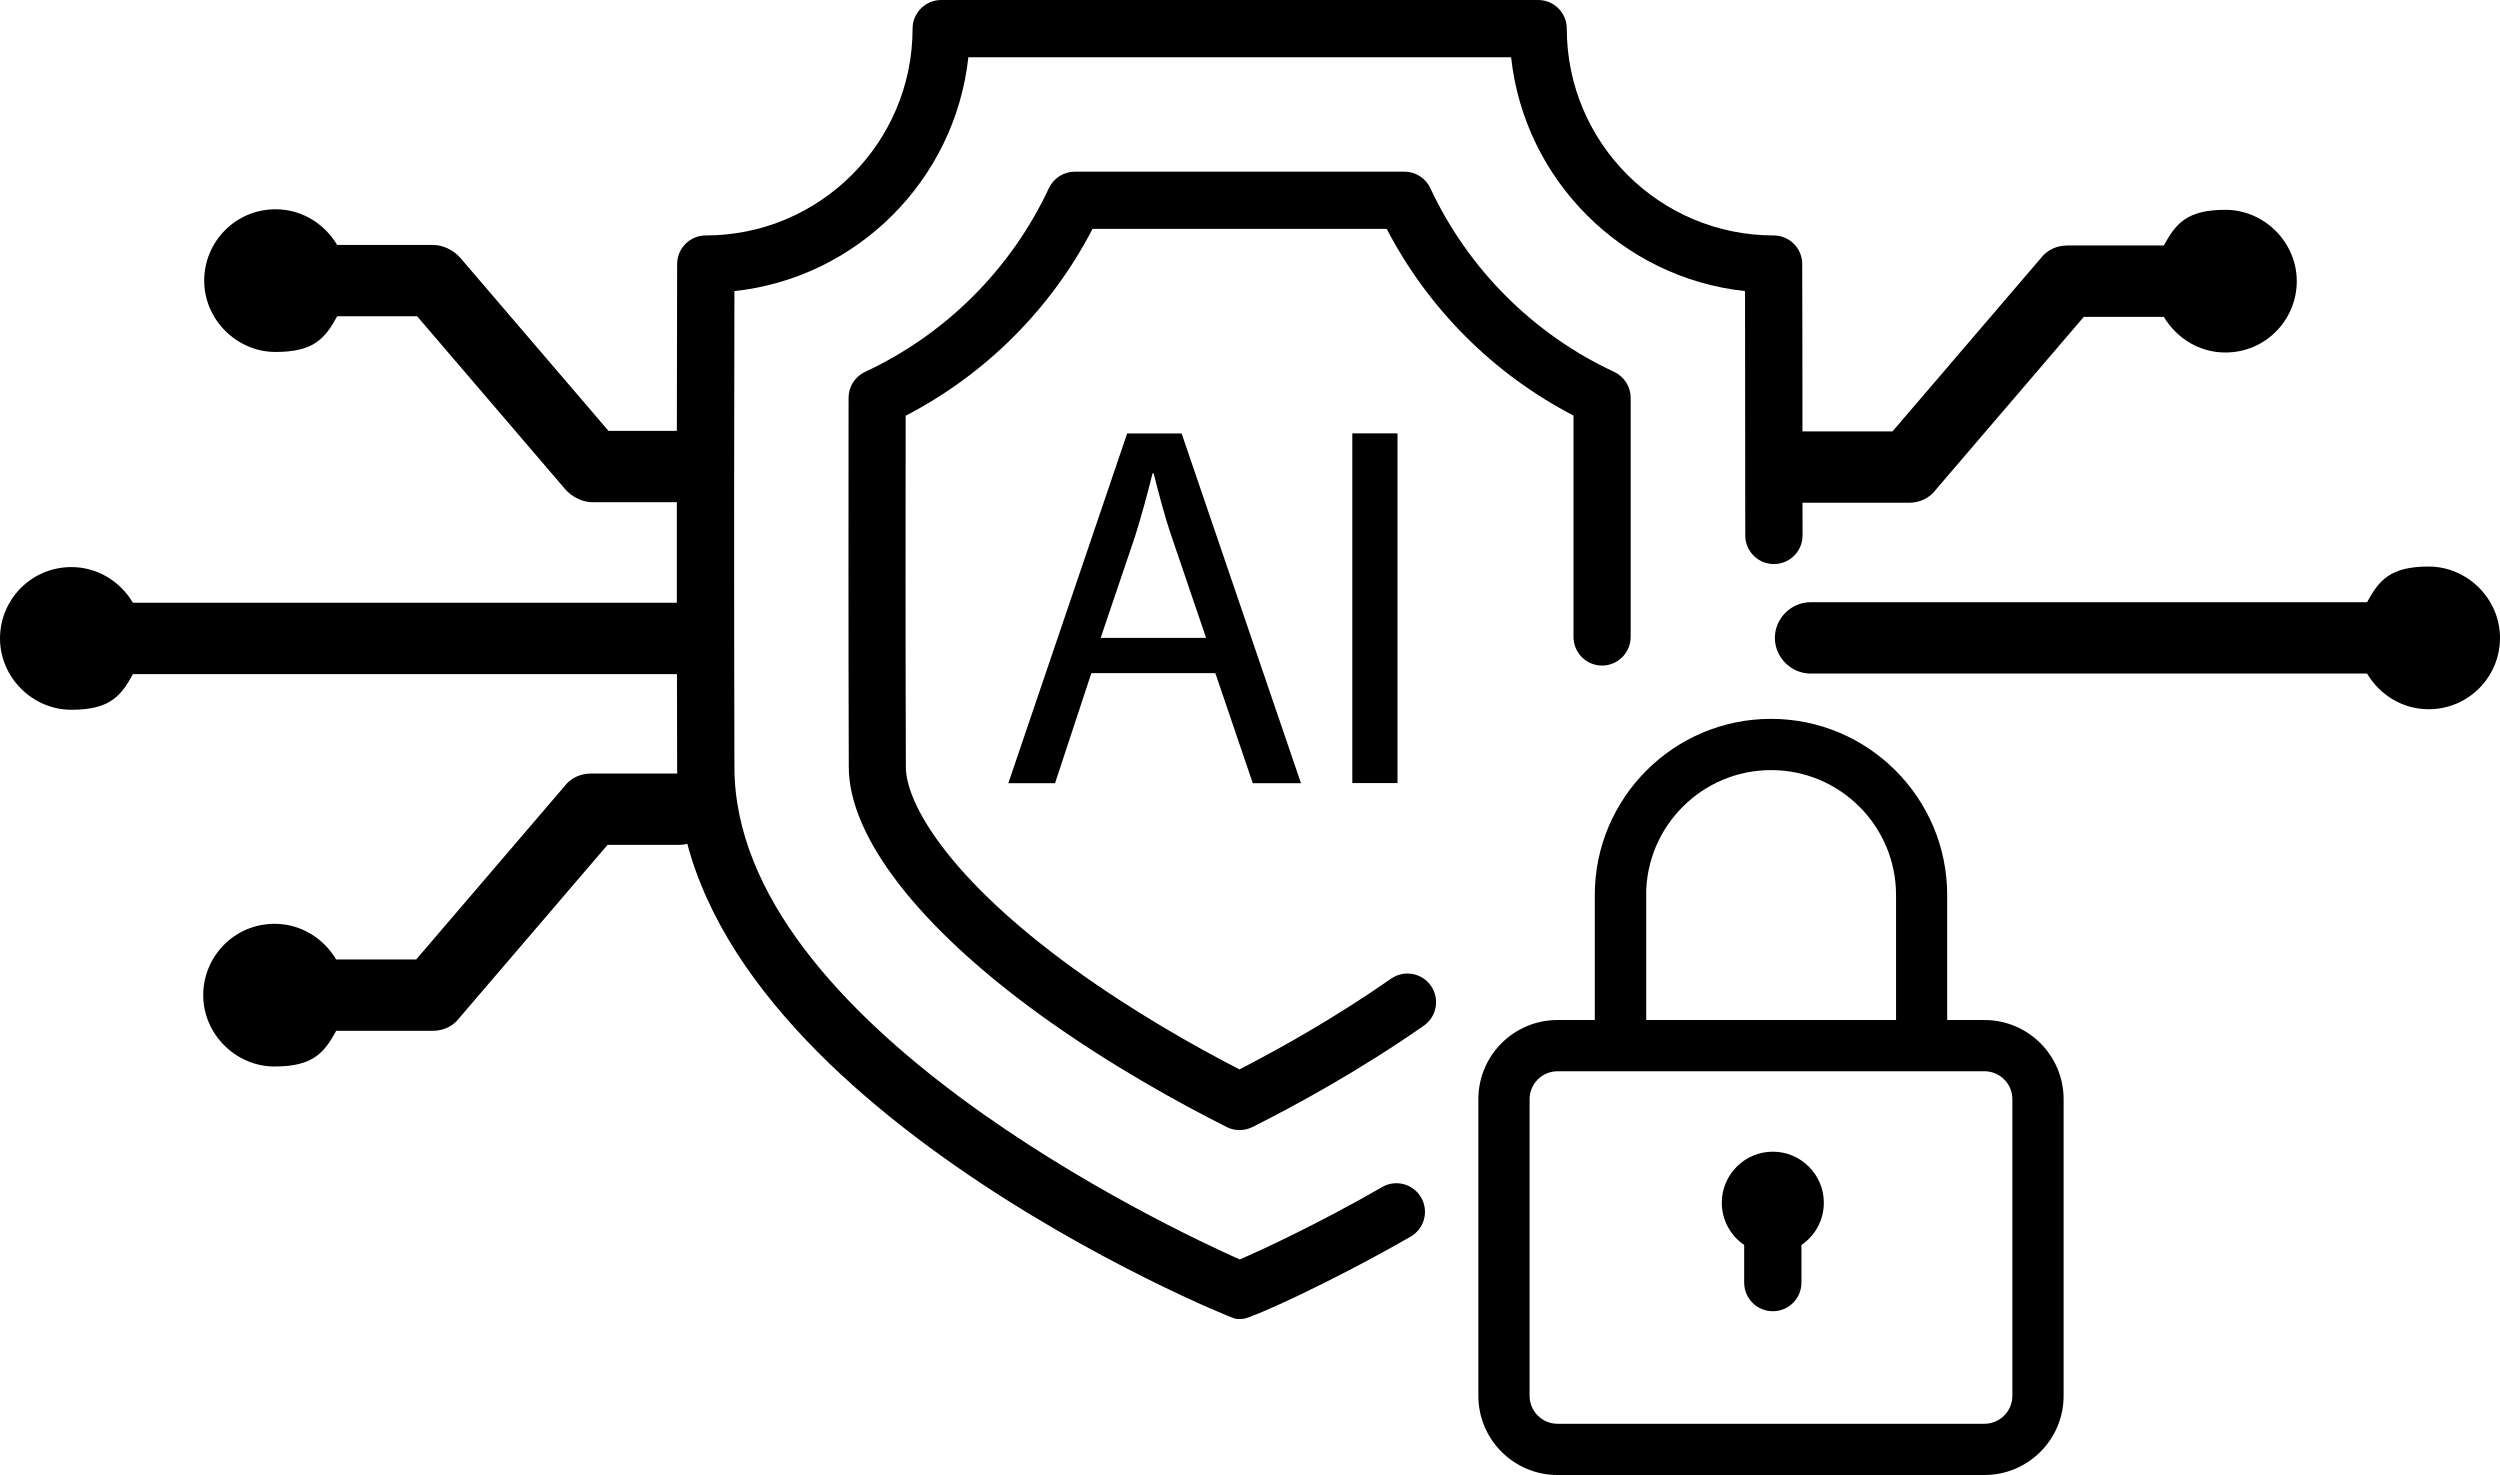 <svg id="Layer_2" xmlns="http://www.w3.org/2000/svg" viewBox="0 0 231.27 136.45"><g id="Layer_1-2"><path d="M218.97,55.71h-51.48c-1.8,0-3.3,1.5-3.3,3.3s1.5,3.3,3.3,3.3h51.48c1.2,2,3.3,3.3,5.7,3.3,3.7,0,6.6-3,6.6-6.6s-3-6.6-6.6-6.6-4.6,1.3-5.7,3.3Z"></path><path d="M200.17,22.71h-8.9c-1,0-1.9.4-2.5,1.2l-13.7,16h-8.59c-1.8,0-3.3,1.5-3.3,3.3s1.5,3.3,3.3,3.3h10.09c1,0,1.9-.4,2.5-1.2l13.7-16h7.4c1.2,2,3.3,3.3,5.7,3.3,3.7,0,6.6-3,6.6-6.6s-3-6.6-6.6-6.6-4.6,1.3-5.7,3.3h0Z"></path><path d="M12.3,62.36h51.48c1.8,0,3.3-1.5,3.3-3.3s-1.5-3.3-3.3-3.3H12.3c-1.2-2-3.3-3.3-5.7-3.3-3.7,0-6.6,3-6.6,6.6s3,6.6,6.6,6.6,4.6-1.3,5.7-3.3Z"></path><path d="M31.1,95.36h8.9c1,0,1.9-.4,2.5-1.2l13.7-16h6.59c1.8,0,3.3-1.5,3.3-3.3s-1.5-3.3-3.3-3.3h-8.09c-1,0-1.9.4-2.5,1.2l-13.7,16h-7.4c-1.2-2-3.3-3.3-5.7-3.3-3.7,0-6.6,3-6.6,6.6s3,6.6,6.6,6.6,4.6-1.3,5.7-3.3h0Z"></path><path d="M66.18,43.16c0-1.8-1.5-3.3-3.3-3.3h-6.59l-13.7-16c-.6-.7-1.6-1.2-2.5-1.2h-8.9c-1.2-2-3.3-3.3-5.7-3.3-3.7,0-6.6,3-6.6,6.6s3,6.6,6.6,6.6,4.6-1.3,5.7-3.3h7.4l13.7,16c.6.7,1.6,1.2,2.5,1.2h8.09c1.8,0,3.3-1.5,3.3-3.3h0Z"></path><path d="M183.58,94.36h-3.45v-11.56c0-8.99-7.31-16.3-16.3-16.3s-16.3,7.31-16.3,16.3v11.56h-3.45c-4.04,0-7.32,3.28-7.32,7.32v27.45c0,4.04,3.28,7.32,7.32,7.32h39.5c4.04,0,7.32-3.28,7.32-7.32v-27.45c0-4.04-3.28-7.32-7.32-7.32ZM152.28,82.8c0-6.37,5.18-11.56,11.56-11.56s11.56,5.18,11.56,11.56v11.56h-23.11v-11.56ZM186.16,129.13c0,1.42-1.16,2.58-2.58,2.58h-39.5c-1.42,0-2.58-1.16-2.58-2.58v-27.45c0-1.42,1.16-2.58,2.58-2.58h39.5c1.42,0,2.58,1.16,2.58,2.58v27.45Z"></path><path d="M164,106.54c-2.6,0-4.72,2.12-4.72,4.72,0,1.62.82,3.06,2.07,3.91v3.48c0,1.46,1.18,2.65,2.65,2.65s2.65-1.19,2.65-2.65v-3.48c1.25-.85,2.07-2.28,2.07-3.91,0-2.6-2.12-4.72-4.72-4.72Z"></path><path d="M127.87,109.81c-6.05,3.47-11.15,5.82-13.18,6.7-6.38-2.83-46.68-21.74-46.75-45.5-.05-17.25-.02-37.18,0-44.08,11.36-1.23,20.41-10.28,21.64-21.63h50.21c1.23,11.36,10.28,20.41,21.64,21.63,0,4.06.02,12.66.02,22.6,0,1.46,1.18,2.65,2.65,2.65s2.65-1.18,2.65-2.65c0-13.86-.03-25.11-.03-25.11,0-1.46-1.19-2.64-2.65-2.64-10.55,0-19.13-8.58-19.13-19.13,0-1.46-1.18-2.65-2.65-2.65h-55.22c-1.46,0-2.65,1.19-2.65,2.65,0,10.55-8.58,19.13-19.13,19.13-1.46,0-2.64,1.18-2.65,2.64,0,.25-.07,25.45,0,46.61.1,30.16,51.1,50.88,51.62,50.96.14.02.28.03.41.03s.28-.01.41-.03c.87-.14,7.96-3.31,15.41-7.59,1.27-.73,1.71-2.34.98-3.61-.73-1.27-2.34-1.71-3.61-.98Z"></path><path d="M101.08,21.17h27.2c3.84,7.39,9.89,13.44,17.28,17.27,0,5.9,0,13.11,0,20.48,0,1.46,1.18,2.65,2.64,2.65h0c1.46,0,2.64-1.18,2.65-2.64,0-8.07,0-15.95,0-22.13,0-1.03-.6-1.96-1.53-2.4-7.48-3.48-13.51-9.52-17-16.99-.43-.93-1.37-1.53-2.4-1.53h-30.49c-1.03,0-1.96.6-2.4,1.53-3.49,7.47-9.53,13.51-17,16.99-.93.43-1.53,1.37-1.53,2.4-.01,9.05-.02,22.32.02,34.18.02,6.43,6.47,14.77,17.69,22.89,6.42,4.64,12.94,8.21,17.27,10.39.37.19.78.28,1.19.28s.81-.09,1.19-.28c3.93-1.97,9.87-5.2,15.86-9.38,1.2-.84,1.49-2.49.65-3.69-.84-1.2-2.49-1.49-3.69-.65-5.16,3.6-10.29,6.47-14.02,8.39-4.11-2.12-9.78-5.31-15.36-9.34-11.42-8.26-15.49-15.2-15.5-18.62-.04-11.14-.03-23.55-.02-32.51,7.39-3.83,13.45-9.88,17.28-17.27Z"></path><path d="M100.96,62.27l-3.36,10.18h-4.32l10.99-32.35h5.04l11.04,32.35h-4.46l-3.46-10.18h-11.47ZM111.57,59l-3.17-9.31c-.72-2.11-1.2-4.03-1.68-5.9h-.1c-.48,1.92-1.01,3.89-1.63,5.86l-3.17,9.36h9.74Z"></path><path d="M129.28,40.09v32.35h-4.18v-32.35h4.18Z"></path></g></svg>